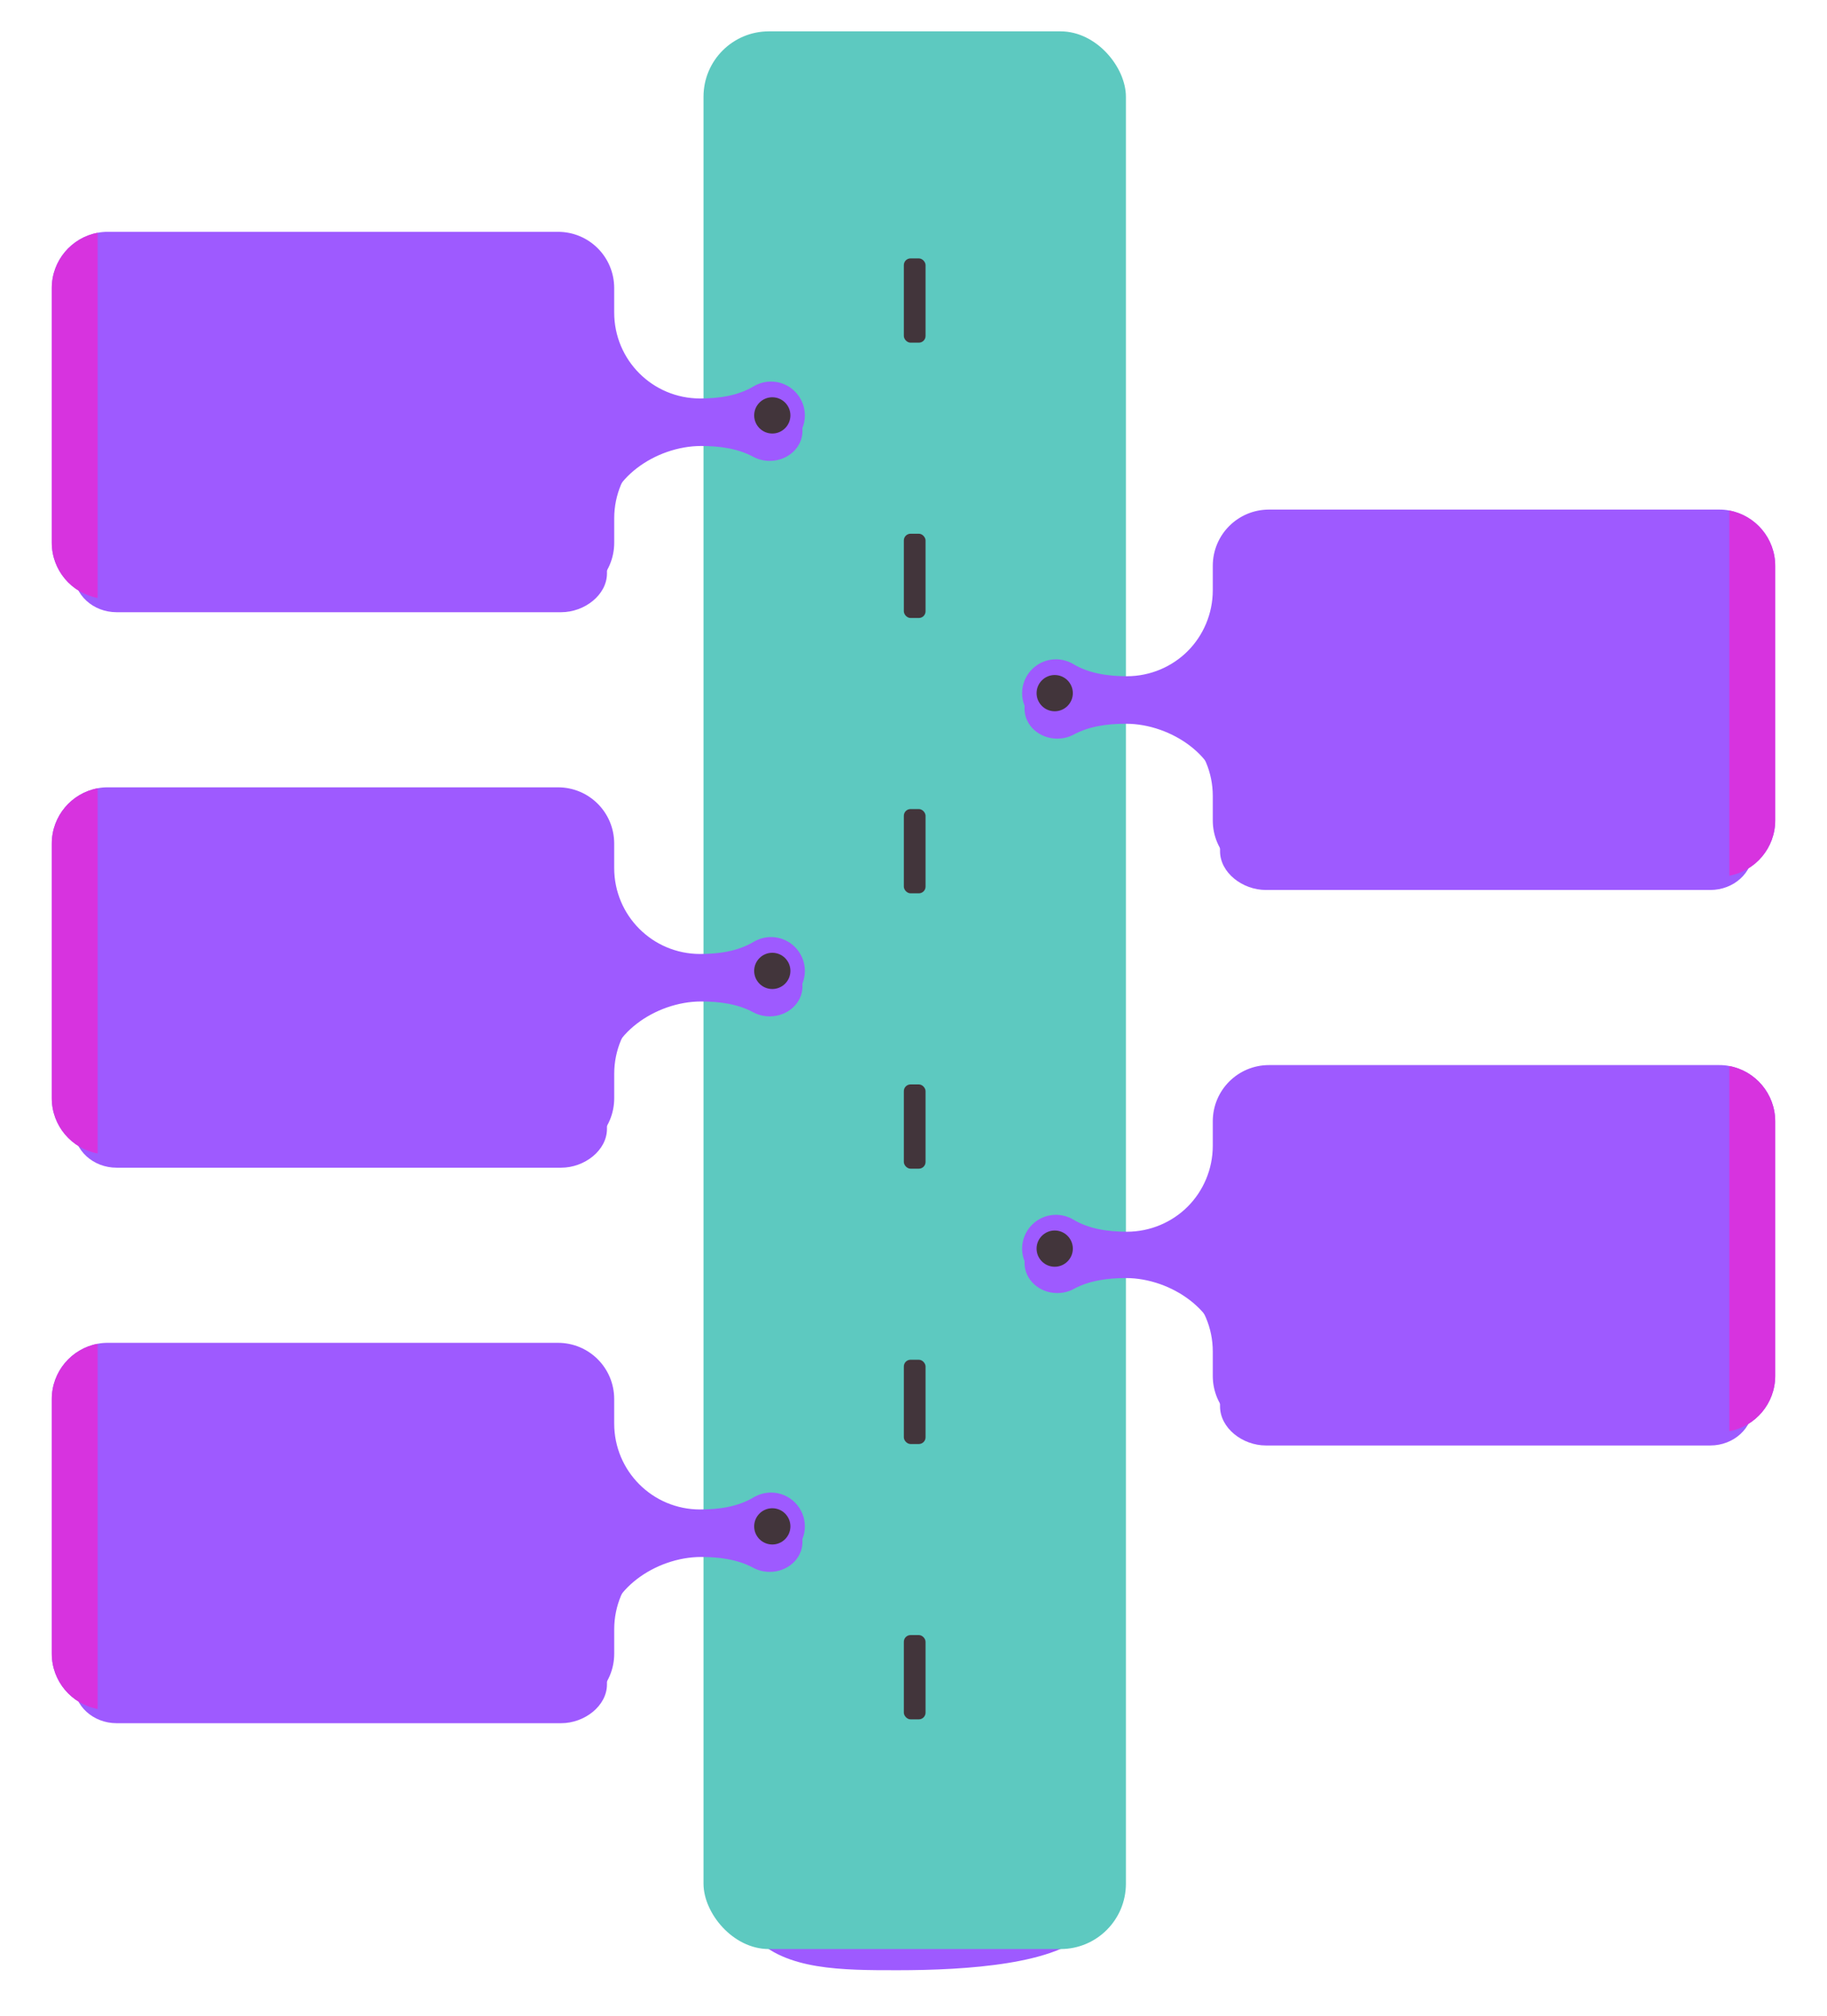 <?xml version="1.0" encoding="UTF-8" standalone="no"?><svg xmlns="http://www.w3.org/2000/svg" fill="#000000" height="90" viewBox="0 0 81.6 90" width="81.6"><defs><filter filterUnits="userSpaceOnUse" id="a"><feOffset dy="1.5"/><feGaussianBlur result="c" stdDeviation="0.4"/><feFlood flood-color="#000000" flood-opacity="0.5"/><feComposite in2="c" operator="in"/><feComposite in="SourceGraphic"/></filter><filter filterUnits="userSpaceOnUse" id="b"><feOffset dy="0.7"/><feGaussianBlur result="e" stdDeviation="0.4"/><feFlood flood-color="#000000" flood-opacity="0.4"/><feComposite in2="e" operator="in"/><feComposite in="SourceGraphic"/></filter><filter filterUnits="userSpaceOnUse" id="c"><feOffset dy="0.7"/><feGaussianBlur result="g" stdDeviation="0.4"/><feFlood flood-color="#000000" flood-opacity="0.4"/><feComposite in2="g" operator="in"/><feComposite in="SourceGraphic"/></filter><filter filterUnits="userSpaceOnUse" id="d"><feOffset dy="0.7"/><feGaussianBlur result="i" stdDeviation="0.4"/><feFlood flood-color="#000000" flood-opacity="0.4"/><feComposite in2="i" operator="in"/><feComposite in="SourceGraphic"/></filter><filter filterUnits="userSpaceOnUse" id="e"><feOffset dy="0.7"/><feGaussianBlur result="k" stdDeviation="0.4"/><feFlood flood-color="#000000" flood-opacity="0.4"/><feComposite in2="k" operator="in"/><feComposite in="SourceGraphic"/></filter><filter filterUnits="userSpaceOnUse" id="f"><feOffset dy="0.7"/><feGaussianBlur result="m" stdDeviation="0.4"/><feFlood flood-color="#000000" flood-opacity="0.4"/><feComposite in2="m" operator="in"/><feComposite in="SourceGraphic"/></filter></defs><g id="change1_9"><path d="M32.183,77.052s-.457,5.797,1.494,7.899c1.388,1.494,3.949,1.494,6.404,1.494,3.095,0,7.211-.267,8.51-1.772,1.156-1.339,1.047-5.03,.94-7.592l-17.349-.029Z" fill="#9e5aff" filter="url(#a)"/></g><g id="change2_1"><rect fill="#5dc9c0" height="85.6" rx="2.917" ry="2.917" width="18.866" x="31.421" y="1.4"/></g><g id="change3_5"><rect fill="#42353b" height="3.762" rx="0.3" ry="0.3" width="0.969" x="40.369" y="11.534"/></g><g id="change3_6"><rect fill="#42353b" height="3.762" rx="0.3" ry="0.3" width="0.969" x="40.369" y="23.824"/></g><g id="change3_7"><rect fill="#42353b" height="3.762" rx="0.3" ry="0.3" width="0.969" x="40.369" y="36.114"/></g><g id="change3_8"><rect fill="#42353b" height="3.762" rx="0.3" ry="0.3" width="0.969" x="40.369" y="48.405"/></g><g id="change3_9"><rect fill="#42353b" height="3.762" rx="0.3" ry="0.3" width="0.969" x="40.369" y="60.695"/></g><g id="change3_10"><rect fill="#42353b" height="3.762" rx="0.3" ry="0.3" width="0.969" x="40.369" y="72.985"/></g><g><g id="change1_3"><path d="M35.841,18.542c0,.732-.657,1.331-1.46,1.331-.271,0-.524-.067-.739-.183-.693-.375-1.522-.482-2.327-.482h-0c-2.05,0-4.206,1.514-4.206,3.383v2.305c0,.957-.999,1.732-2.048,1.732H5.209c-1.05,0-1.901-.776-1.901-1.732V13.051c0-.957,.851-1.732,1.901-1.732H24.301c1.05,0,1.406,.776,1.406,1.732v1.443c0,1.868,3.558,3.383,5.608,3.383h0c.806,0,1.635-.107,2.328-.482,.215-.116,.468-.183,.739-.183,.803,0,1.46,.599,1.46,1.331Z" fill="#9e5aff" filter="url(#b)"/></g><g id="change1_4"><path d="M35.949,18.542c0,.83-.679,1.509-1.509,1.509-.28,0-.539-.075-.765-.205-.712-.431-1.574-.55-2.404-.55-1.056,0-2.027,.431-2.717,1.121-.69,.69-1.121,1.66-1.121,2.717v1.089c0,1.391-1.121,2.512-2.512,2.512H4.824c-.162,0-.313-.011-.464-.043-1.164-.216-2.048-1.24-2.048-2.469V12.86c0-1.229,.884-2.253,2.048-2.469,.151-.032,.302-.043,.464-.043H24.92c1.391,0,2.512,1.121,2.512,2.512v1.089c0,2.124,1.714,3.838,3.838,3.838,.83,0,1.693-.119,2.404-.55,.226-.129,.485-.205,.765-.205,.83,0,1.509,.679,1.509,1.509Z" fill="#9e5aff"/></g><g id="change3_2"><circle cx="34.493" cy="18.542" fill="#42353b" r="0.809"/></g><g id="change4_2"><path d="M4.361,10.391V26.692c-1.164-.216-2.048-1.24-2.048-2.469V12.86c0-1.229,.884-2.253,2.048-2.469Z" fill="#d733df"/></g></g><g><g id="change1_5"><path d="M35.841,43.337c0,.732-.657,1.331-1.46,1.331-.271,0-.524-.067-.739-.183-.693-.375-1.522-.482-2.327-.482h-0c-2.05,0-4.206,1.514-4.206,3.383v2.305c0,.957-.999,1.732-2.048,1.732H5.209c-1.05,0-1.901-.776-1.901-1.732v-11.844c0-.957,.851-1.732,1.901-1.732H24.301c1.05,0,1.406,.776,1.406,1.732v1.443c0,1.868,3.558,3.383,5.608,3.383h0c.806,0,1.635-.107,2.328-.482,.215-.116,.468-.183,.739-.183,.803,0,1.46,.599,1.46,1.331Z" fill="#9e5aff" filter="url(#c)"/></g><g id="change1_6"><path d="M35.949,43.338c0,.83-.679,1.509-1.509,1.509-.28,0-.539-.075-.765-.205-.712-.431-1.574-.55-2.404-.55-1.056,0-2.027,.431-2.717,1.121-.69,.69-1.121,1.66-1.121,2.717v1.089c0,1.391-1.121,2.512-2.512,2.512H4.824c-.162,0-.313-.011-.464-.043-1.164-.216-2.048-1.24-2.048-2.469v-11.363c0-1.229,.884-2.253,2.048-2.469,.151-.032,.302-.043,.464-.043H24.92c1.391,0,2.512,1.121,2.512,2.512v1.089c0,2.124,1.714,3.838,3.838,3.838,.83,0,1.693-.119,2.404-.55,.226-.129,.485-.205,.765-.205,.83,0,1.509,.679,1.509,1.509Z" fill="#9e5aff"/></g><g id="change3_3"><circle cx="34.493" cy="43.338" fill="#42353b" r="0.809"/></g><g id="change4_3"><path d="M4.361,35.187v16.301c-1.164-.216-2.048-1.24-2.048-2.469v-11.363c0-1.229,.884-2.253,2.048-2.469Z" fill="#d733df"/></g></g><g><g id="change1_7"><path d="M35.841,68.133c0,.732-.657,1.331-1.46,1.331-.271,0-.524-.067-.739-.183-.693-.375-1.522-.482-2.327-.482h-0c-2.05,0-4.206,1.514-4.206,3.383v2.305c0,.957-.999,1.732-2.048,1.732H5.209c-1.05,0-1.901-.776-1.901-1.732v-11.844c0-.957,.851-1.732,1.901-1.732H24.301c1.05,0,1.406,.776,1.406,1.732v1.443c0,1.868,3.558,3.383,5.608,3.383h0c.806,0,1.635-.107,2.328-.482,.215-.116,.468-.183,.739-.183,.803,0,1.46,.599,1.46,1.331Z" fill="#9e5aff" filter="url(#d)"/></g><g id="change1_8"><path d="M35.949,68.134c0,.83-.679,1.509-1.509,1.509-.28,0-.539-.075-.765-.205-.712-.431-1.574-.55-2.404-.55-1.056,0-2.027,.431-2.717,1.121-.69,.69-1.121,1.66-1.121,2.717v1.089c0,1.391-1.121,2.512-2.512,2.512H4.824c-.162,0-.313-.011-.464-.043-1.164-.216-2.048-1.24-2.048-2.469v-11.363c0-1.229,.884-2.253,2.048-2.469,.151-.032,.302-.043,.464-.043H24.92c1.391,0,2.512,1.121,2.512,2.512v1.089c0,2.124,1.714,3.838,3.838,3.838,.83,0,1.693-.119,2.404-.55,.226-.129,.485-.205,.765-.205,.83,0,1.509,.679,1.509,1.509Z" fill="#9e5aff"/></g><g id="change3_4"><circle cx="34.493" cy="68.133" fill="#42353b" r="0.809"/></g><g id="change4_4"><path d="M4.361,59.983v16.301c-1.164-.216-2.048-1.24-2.048-2.469v-11.363c0-1.229,.884-2.253,2.048-2.469Z" fill="#d733df"/></g></g><g><g id="change1_1"><path d="M45.759,55.679c0,.737,.657,1.34,1.46,1.34,.271,0,.524-.067,.739-.184,.693-.378,1.522-.486,2.327-.486h0c2.05,0,4.206,1.525,4.206,3.406v2.322c0,.964,.999,1.745,2.048,1.745h19.851c1.05,0,1.901-.781,1.901-1.745v-11.927c0-.964-.851-1.745-1.901-1.745h-19.092c-1.05,0-1.406,.781-1.406,1.745v1.453c0,1.881-3.558,3.406-5.608,3.406h0c-.806,0-1.635-.108-2.328-.486-.215-.117-.468-.184-.739-.184-.803,0-1.46,.603-1.46,1.34Z" fill="#9e5aff" filter="url(#e)"/></g><g id="change1_2"><path d="M45.651,55.735c0-.83,.679-1.509,1.509-1.509,.28,0,.539,.075,.765,.205,.712,.431,1.574,.55,2.404,.55,1.056,0,2.027-.431,2.717-1.121,.69-.69,1.121-1.66,1.121-2.717v-1.089c0-1.391,1.121-2.512,2.512-2.512h20.096c.162,0,.313,.011,.464,.043,1.164,.216,2.048,1.24,2.048,2.469v11.363c0,1.229-.884,2.253-2.048,2.469-.151,.032-.302,.043-.464,.043h-20.096c-1.391,0-2.512-1.121-2.512-2.512v-1.089c0-2.124-1.714-3.838-3.838-3.838-.83,0-1.693,.119-2.404,.55-.226,.129-.485,.205-.765,.205-.83,0-1.509-.679-1.509-1.509Z" fill="#9e5aff"/></g><g id="change3_1"><circle cx="47.107" cy="55.735" fill="#42353b" r="0.809"/></g><g id="change4_1"><path d="M77.239,63.886v-16.301c1.164,.216,2.048,1.24,2.048,2.469v11.363c0,1.229-.884,2.253-2.048,2.469Z" fill="#d733df"/></g></g><g id="change1_10"><path d="M45.759,30.94c0,.732,.657,1.331,1.46,1.331,.271,0,.524-.067,.739-.183,.693-.375,1.522-.482,2.327-.482h0c2.05,0,4.206,1.514,4.206,3.383v2.305c0,.957,.999,1.732,2.048,1.732h19.851c1.05,0,1.901-.776,1.901-1.732v-11.844c0-.957-.851-1.732-1.901-1.732h-19.092c-1.05,0-1.406,.776-1.406,1.732v1.443c0,1.868-3.558,3.383-5.608,3.383h0c-.806,0-1.635-.107-2.328-.482-.215-.116-.468-.183-.739-.183-.803,0-1.46,.599-1.46,1.331Z" fill="#9e5aff" filter="url(#f)"/></g><g id="change1_11"><path d="M45.651,30.939c0-.83,.679-1.509,1.509-1.509,.28,0,.539,.075,.765,.205,.712,.431,1.574,.55,2.404,.55,1.056,0,2.027-.431,2.717-1.121,.69-.69,1.121-1.66,1.121-2.717v-1.089c0-1.391,1.121-2.512,2.512-2.512h20.096c.162,0,.313,.011,.464,.043,1.164,.216,2.048,1.24,2.048,2.469v11.363c0,1.229-.884,2.253-2.048,2.469-.151,.032-.302,.043-.464,.043h-20.096c-1.391,0-2.512-1.121-2.512-2.512v-1.089c0-2.124-1.714-3.838-3.838-3.838-.83,0-1.693,.119-2.404,.55-.226,.129-.485,.205-.765,.205-.83,0-1.509-.679-1.509-1.509Z" fill="#9e5aff"/></g><g id="change3_11"><circle cx="47.107" cy="30.94" fill="#42353b" r="0.809"/></g><g id="change4_5"><path d="M77.239,39.09V22.789c1.164,.216,2.048,1.24,2.048,2.469v11.363c0,1.229-.884,2.253-2.048,2.469Z" fill="#d733df"/></g></svg>